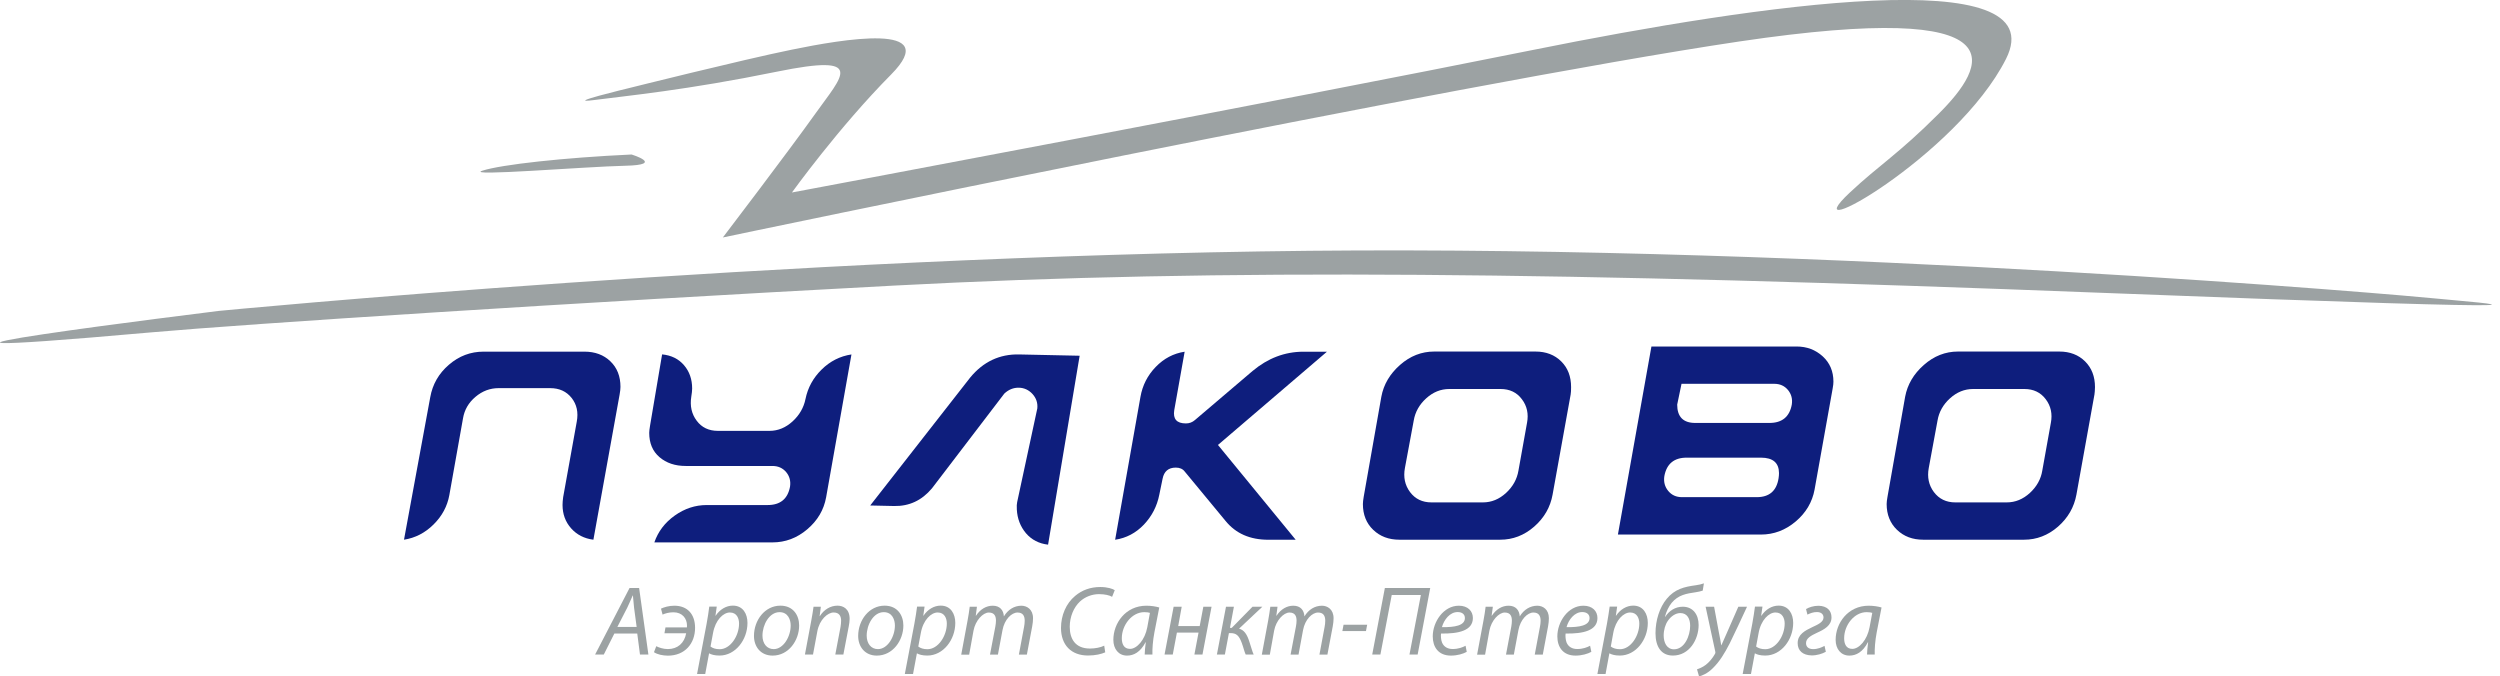 <svg width="170" height="46" viewBox="0 0 170 46" fill="none" xmlns="http://www.w3.org/2000/svg">
<g clip-path="url(#clip0_146_64)">
<path d="M14.867 21.143C14.867 21.143 53.316 17.417 89.035 17.054C124.758 16.691 163.298 20.055 165.933 20.326C168.568 20.597 179.273 21.323 142.985 19.914C106.439 18.492 83.128 18.237 60.857 19.417C38.586 20.601 16.779 22.026 10.32 22.598C-15.312 24.87 14.867 21.143 14.867 21.143Z" fill="#9CA2A3"/>
<path d="M42.741 5.998C42.741 5.998 50.482 4.06 53.858 3.374C57.232 2.684 64.159 1.471 60.596 5.067C57.032 8.663 53.852 13.089 53.852 13.089C53.852 13.089 86.609 6.946 104.324 3.38C119.58 0.307 139.765 -2.644 136.408 4.008C133.051 10.663 121.652 16.969 125.797 13.085C127.801 11.209 129.089 10.477 131.825 7.741C135.068 4.505 137.725 -0.069 118.272 2.821C98.819 5.717 49.154 16.148 49.154 16.148C49.154 16.148 53.62 10.291 55.447 7.724C57.274 5.155 58.984 3.619 52.829 4.874C46.67 6.133 42.597 6.515 40.397 6.803C38.194 7.09 42.741 5.998 42.741 5.998Z" fill="#9CA2A3"/>
<path d="M42.95 10.506C38.351 10.719 34.088 11.19 32.807 11.605C31.529 12.017 39.792 11.33 42.515 11.271C45.242 11.212 42.95 10.506 42.95 10.506Z" fill="#9CA2A3"/>
<path d="M29.257 27.008C29.414 26.132 29.835 25.396 30.528 24.801C31.218 24.206 32.003 23.912 32.879 23.912H39.74C40.462 23.912 41.051 24.131 41.505 24.569C41.963 25.007 42.192 25.586 42.192 26.308C42.192 26.442 42.172 26.619 42.133 26.834L40.351 36.7C39.73 36.622 39.224 36.363 38.835 35.925C38.446 35.487 38.253 34.955 38.253 34.333C38.253 34.196 38.266 34.023 38.295 33.807L39.22 28.672C39.338 28.041 39.22 27.505 38.871 27.06C38.518 26.616 38.034 26.393 37.409 26.393H33.908C33.327 26.393 32.8 26.589 32.333 26.985C31.865 27.38 31.584 27.864 31.486 28.439L30.555 33.666C30.417 34.425 30.061 35.092 29.482 35.664C28.907 36.236 28.234 36.582 27.472 36.7L29.257 27.008Z" fill="#0E1E7D"/>
<path d="M82.821 30.257L88.107 36.703H86.244C85.001 36.703 84.031 36.279 83.334 35.419L80.559 32.062C80.425 31.885 80.222 31.797 79.954 31.797C79.451 31.797 79.153 32.052 79.055 32.559L78.833 33.637C78.679 34.425 78.326 35.102 77.784 35.674C77.241 36.243 76.587 36.589 75.829 36.703L77.552 26.982C77.689 26.204 78.032 25.527 78.588 24.952C79.144 24.376 79.797 24.033 80.556 23.916L79.85 27.887C79.751 28.492 80.016 28.793 80.641 28.793C80.876 28.793 81.079 28.718 81.258 28.561L85.171 25.23C86.217 24.354 87.371 23.916 88.633 23.916H90.232L82.821 30.257Z" fill="#0E1E7D"/>
<path d="M102.042 26.452H98.551C97.966 26.452 97.446 26.665 96.979 27.089C96.514 27.511 96.233 28.015 96.135 28.59L95.534 31.826C95.419 32.447 95.534 32.993 95.883 33.461C96.233 33.928 96.717 34.163 97.338 34.163H100.836C101.421 34.163 101.944 33.948 102.412 33.519C102.876 33.091 103.157 32.584 103.255 31.999L103.837 28.757C103.954 28.142 103.837 27.606 103.487 27.145C103.147 26.687 102.66 26.452 102.042 26.452ZM106.805 26.825L105.576 33.634C105.422 34.49 105.004 35.216 104.324 35.811C103.641 36.406 102.872 36.7 102.016 36.7H95.158C94.439 36.7 93.844 36.478 93.376 36.027C92.909 35.579 92.677 34.994 92.677 34.275C92.677 34.157 92.696 33.993 92.732 33.778L93.932 26.975C94.086 26.145 94.511 25.426 95.2 24.817C95.89 24.209 96.665 23.905 97.525 23.905H104.412C105.131 23.905 105.716 24.131 106.164 24.576C106.612 25.02 106.834 25.602 106.834 26.321C106.834 26.544 106.825 26.707 106.805 26.825Z" fill="#0E1E7D"/>
<path d="M65.97 25.677C66.856 24.599 67.97 24.072 69.301 24.102L73.416 24.19L71.269 37.037C70.648 36.965 70.147 36.703 69.765 36.259C69.386 35.808 69.177 35.268 69.144 34.644C69.131 34.425 69.141 34.261 69.167 34.144L70.537 27.773C70.573 27.4 70.465 27.076 70.213 26.795C69.958 26.517 69.644 26.37 69.281 26.364C68.915 26.357 68.585 26.491 68.294 26.763L63.374 33.206C62.685 34.029 61.825 34.431 60.798 34.409L59.174 34.373L65.97 25.677Z" fill="#0E1E7D"/>
<path d="M137.66 26.452H134.169C133.587 26.452 133.064 26.665 132.597 27.089C132.132 27.511 131.851 28.015 131.753 28.59L131.155 31.826C131.041 32.447 131.155 32.993 131.505 33.461C131.858 33.928 132.342 34.163 132.959 34.163H136.457C137.039 34.163 137.565 33.948 138.033 33.519C138.497 33.091 138.781 32.584 138.876 31.999L139.458 28.757C139.576 28.142 139.458 27.606 139.108 27.145C138.765 26.687 138.278 26.452 137.66 26.452ZM142.423 26.825L141.197 33.634C141.04 34.49 140.622 35.216 139.945 35.811C139.262 36.406 138.49 36.7 137.637 36.7H130.776C130.057 36.7 129.462 36.478 128.994 36.027C128.53 35.579 128.292 34.994 128.292 34.275C128.292 34.157 128.311 33.993 128.35 33.778L129.55 26.975C129.707 26.145 130.129 25.426 130.822 24.817C131.511 24.209 132.286 23.905 133.143 23.905H140.033C140.753 23.905 141.338 24.131 141.786 24.576C142.233 25.02 142.459 25.602 142.459 26.321C142.452 26.544 142.443 26.707 142.423 26.825Z" fill="#0E1E7D"/>
<path d="M56.176 33.82C56.019 34.677 55.594 35.399 54.891 35.994C54.192 36.589 53.401 36.883 52.525 36.883H44.496C44.751 36.144 45.212 35.536 45.882 35.059C46.552 34.582 47.278 34.343 48.056 34.343H52.201C53.057 34.343 53.564 33.928 53.721 33.101C53.78 32.715 53.692 32.385 53.46 32.104C53.224 31.826 52.914 31.686 52.525 31.686H46.628C45.908 31.686 45.313 31.486 44.846 31.087C44.379 30.689 44.147 30.136 44.147 29.43C44.147 29.332 44.166 29.165 44.205 28.933L45.023 24.098C45.647 24.16 46.144 24.402 46.513 24.834C46.883 25.265 47.066 25.792 47.066 26.419C47.066 26.557 47.046 26.743 47.007 26.978C46.909 27.606 47.03 28.149 47.373 28.606C47.713 29.067 48.197 29.299 48.818 29.299H52.322C52.907 29.299 53.43 29.08 53.898 28.652C54.365 28.224 54.656 27.714 54.774 27.129C54.931 26.364 55.293 25.697 55.869 25.131C56.444 24.563 57.121 24.219 57.899 24.102L56.176 33.82Z" fill="#0E1E7D"/>
<path d="M120.649 26.099H114.343L114.049 27.514C114.049 28.341 114.457 28.76 115.275 28.76H120.325C121.178 28.76 121.688 28.345 121.842 27.514C121.901 27.129 121.813 26.799 121.58 26.517C121.348 26.239 121.038 26.099 120.649 26.099ZM119.743 31.12H114.693C113.836 31.12 113.33 31.542 113.176 32.375C113.117 32.764 113.205 33.101 113.441 33.385C113.673 33.666 113.983 33.807 114.376 33.807H119.456C120.312 33.807 120.809 33.382 120.943 32.522C120.963 32.388 120.972 32.271 120.972 32.172C120.969 31.473 120.561 31.12 119.743 31.12ZM124.617 26.442L123.391 33.291C123.234 34.144 122.806 34.869 122.107 35.461C121.407 36.053 120.619 36.35 119.74 36.35H110.018L112.297 23.562H122.162C122.865 23.562 123.457 23.788 123.944 24.232C124.431 24.677 124.673 25.252 124.673 25.952C124.676 26.063 124.656 26.23 124.617 26.442Z" fill="#0E1E7D"/>
<path d="M43.293 42.636L43.117 41.326C43.091 41.09 43.058 40.754 43.038 40.492H43.025C42.904 40.76 42.79 41.041 42.656 41.316L41.979 42.633H43.293V42.636ZM41.777 43.078L41.057 44.51H40.466L42.81 39.982H43.46L44.091 44.51H43.519L43.333 43.078H41.777Z" fill="#9CA2A3"/>
<path d="M45.252 42.663H46.709C46.716 42.623 46.716 42.581 46.716 42.542C46.716 42.051 46.392 41.636 45.794 41.636C45.49 41.636 45.232 41.711 45.055 41.793L44.947 41.388C45.147 41.293 45.484 41.188 45.853 41.188C46.765 41.188 47.265 41.786 47.265 42.692C47.265 43.754 46.579 44.585 45.412 44.585C45.068 44.578 44.715 44.513 44.47 44.349L44.627 43.941C44.787 44.029 45.098 44.137 45.412 44.137C46.075 44.137 46.539 43.735 46.66 43.061H45.183L45.252 42.663Z" fill="#9CA2A3"/>
<path d="M48.315 43.964C48.462 44.078 48.667 44.147 48.939 44.147C49.658 44.147 50.256 43.254 50.256 42.401C50.256 42.058 50.109 41.649 49.632 41.649C49.194 41.649 48.645 42.146 48.484 43.058L48.315 43.964ZM47.399 45.837L48.05 42.411C48.125 42.015 48.19 41.577 48.23 41.25H48.739L48.651 41.868H48.664C48.955 41.437 49.383 41.182 49.834 41.182C50.534 41.182 50.828 41.757 50.828 42.358C50.828 43.506 50.008 44.578 48.929 44.578C48.586 44.578 48.357 44.506 48.23 44.431H48.216L47.955 45.833H47.399V45.837Z" fill="#9CA2A3"/>
<path d="M53.767 42.532C53.767 42.156 53.594 41.626 53.009 41.626C52.312 41.626 51.848 42.48 51.848 43.225C51.848 43.754 52.142 44.14 52.613 44.14C53.27 44.14 53.767 43.294 53.767 42.532ZM51.27 43.245C51.27 42.169 52.015 41.185 53.067 41.185C53.947 41.185 54.342 41.849 54.342 42.535C54.342 43.542 53.633 44.581 52.538 44.581C51.727 44.581 51.27 43.977 51.27 43.245Z" fill="#9CA2A3"/>
<path d="M54.735 44.51L55.166 42.205C55.231 41.842 55.287 41.528 55.32 41.26H55.817L55.735 41.898H55.748C56.036 41.44 56.48 41.185 56.951 41.185C57.34 41.185 57.775 41.404 57.775 42.084C57.775 42.231 57.748 42.434 57.713 42.607L57.35 44.506H56.801L57.157 42.627C57.176 42.499 57.196 42.352 57.196 42.212C57.196 41.891 57.065 41.649 56.686 41.649C56.291 41.649 55.725 42.127 55.578 42.934L55.284 44.51H54.735" fill="#9CA2A3"/>
<path d="M60.854 42.532C60.854 42.156 60.681 41.626 60.096 41.626C59.396 41.626 58.935 42.48 58.935 43.225C58.935 43.754 59.229 44.14 59.7 44.14C60.357 44.14 60.854 43.294 60.854 42.532ZM58.356 43.245C58.356 42.169 59.102 41.185 60.154 41.185C61.034 41.185 61.429 41.849 61.429 42.535C61.429 43.542 60.717 44.581 59.621 44.581C58.814 44.581 58.356 43.977 58.356 43.245Z" fill="#9CA2A3"/>
<path d="M62.443 43.964C62.59 44.078 62.796 44.147 63.067 44.147C63.786 44.147 64.384 43.254 64.384 42.401C64.384 42.058 64.237 41.649 63.76 41.649C63.322 41.649 62.773 42.146 62.613 43.058L62.443 43.964ZM61.527 45.837L62.178 42.411C62.253 42.015 62.318 41.577 62.361 41.25H62.871L62.783 41.868H62.796C63.087 41.437 63.515 41.182 63.966 41.182C64.665 41.182 64.96 41.757 64.96 42.358C64.96 43.506 64.139 44.578 63.057 44.578C62.717 44.578 62.488 44.506 62.361 44.431H62.348L62.086 45.833H61.527V45.837Z" fill="#9CA2A3"/>
<path d="M65.365 44.509L65.793 42.205C65.862 41.842 65.908 41.528 65.94 41.26H66.431L66.352 41.871H66.365C66.666 41.414 67.075 41.188 67.506 41.188C68.003 41.188 68.238 41.502 68.264 41.914C68.552 41.443 68.967 41.195 69.451 41.188C69.827 41.188 70.246 41.43 70.246 42.041C70.246 42.188 70.226 42.411 70.19 42.591L69.827 44.513H69.284L69.634 42.64C69.66 42.512 69.68 42.352 69.68 42.215C69.68 41.875 69.552 41.652 69.19 41.652C68.787 41.652 68.304 42.123 68.17 42.849L67.859 44.513H67.32L67.683 42.607C67.709 42.457 67.725 42.339 67.725 42.208C67.725 41.937 67.65 41.652 67.241 41.652C66.839 41.652 66.329 42.192 66.199 42.882L65.904 44.516H65.365" fill="#9CA2A3"/>
<path d="M75.155 44.359C74.9 44.474 74.492 44.575 73.982 44.575C72.841 44.575 72.148 43.856 72.148 42.702C72.148 41.849 72.491 41.035 73.109 40.522C73.58 40.123 74.158 39.917 74.822 39.917C75.319 39.917 75.682 40.044 75.803 40.133L75.623 40.584C75.456 40.482 75.132 40.401 74.73 40.401C74.26 40.401 73.782 40.584 73.436 40.904C73.011 41.303 72.743 41.94 72.743 42.623C72.743 43.434 73.112 44.101 74.119 44.101C74.462 44.101 74.838 44.032 75.087 43.905L75.155 44.359Z" fill="#9CA2A3"/>
<path d="M78.195 41.675C78.12 41.649 77.999 41.626 77.813 41.626C76.973 41.626 76.283 42.499 76.283 43.404C76.283 43.767 76.411 44.124 76.842 44.124C77.303 44.124 77.855 43.519 78.016 42.653L78.195 41.675ZM77.839 44.509C77.839 44.313 77.872 44.006 77.914 43.669H77.901C77.545 44.346 77.094 44.581 76.639 44.581C76.061 44.581 75.708 44.127 75.708 43.509C75.708 42.375 76.538 41.188 77.957 41.188C78.267 41.188 78.607 41.24 78.83 41.309L78.499 43.006C78.391 43.568 78.352 44.147 78.365 44.509H77.839Z" fill="#9CA2A3"/>
<path d="M80.356 41.257L80.118 42.574H81.579L81.827 41.257H82.386L81.768 44.509H81.219L81.5 43.019H80.029L79.748 44.509H79.189L79.807 41.257H80.356Z" fill="#9CA2A3"/>
<path d="M83.906 41.257L83.638 42.695H83.759L85.171 41.257H85.841L84.256 42.748C84.606 42.842 84.805 43.143 84.965 43.663C85.08 43.996 85.155 44.313 85.25 44.509H84.707C84.619 44.326 84.553 44.019 84.439 43.715C84.249 43.205 84.063 43.051 83.668 43.051H83.566L83.292 44.509H82.749L83.367 41.26H83.906" fill="#9CA2A3"/>
<path d="M85.805 44.509L86.234 42.205C86.299 41.842 86.348 41.528 86.381 41.26H86.871L86.789 41.871H86.802C87.106 41.414 87.515 41.188 87.943 41.188C88.443 41.188 88.675 41.502 88.702 41.914C88.989 41.443 89.404 41.195 89.888 41.188C90.264 41.188 90.683 41.43 90.683 42.041C90.683 42.188 90.663 42.411 90.627 42.591L90.264 44.513H89.722L90.071 42.64C90.097 42.512 90.117 42.352 90.117 42.215C90.117 41.875 89.99 41.652 89.627 41.652C89.225 41.652 88.741 42.123 88.607 42.849L88.3 44.513H87.76L88.123 42.607C88.149 42.457 88.166 42.339 88.166 42.208C88.166 41.937 88.09 41.652 87.685 41.652C87.283 41.652 86.77 42.192 86.642 42.882L86.348 44.516H85.805" fill="#9CA2A3"/>
<path d="M92.968 42.48L92.886 42.911H91.281L91.362 42.48H92.968Z" fill="#9CA2A3"/>
<path d="M97.256 39.982L96.4 44.51H95.844L96.619 40.459H94.638L93.867 44.51H93.311L94.171 39.982H97.256Z" fill="#9CA2A3"/>
<path d="M99.12 41.62C98.59 41.62 98.195 42.136 98.051 42.646C98.93 42.659 99.613 42.538 99.613 42.028C99.613 41.767 99.417 41.62 99.12 41.62ZM99.738 44.326C99.499 44.46 99.1 44.581 98.662 44.581C97.802 44.581 97.427 43.99 97.427 43.274C97.427 42.293 98.156 41.188 99.201 41.188C99.819 41.188 100.156 41.558 100.156 42.025C100.156 42.878 99.195 43.1 97.992 43.081C97.966 43.221 97.986 43.526 98.061 43.699C98.188 43.993 98.45 44.133 98.783 44.133C99.166 44.133 99.457 44.019 99.659 43.911L99.738 44.326Z" fill="#9CA2A3"/>
<path d="M100.444 44.509L100.875 42.205C100.944 41.842 100.99 41.528 101.022 41.26H101.513L101.431 41.871H101.444C101.745 41.414 102.153 41.188 102.585 41.188C103.078 41.188 103.317 41.502 103.343 41.914C103.631 41.443 104.049 41.195 104.533 41.188C104.909 41.188 105.324 41.43 105.324 42.041C105.324 42.188 105.304 42.411 105.269 42.591L104.909 44.513H104.363L104.713 42.64C104.739 42.512 104.762 42.352 104.762 42.215C104.762 41.875 104.634 41.652 104.271 41.652C103.869 41.652 103.386 42.123 103.252 42.849L102.941 44.513H102.408L102.768 42.607C102.794 42.457 102.807 42.339 102.807 42.208C102.807 41.937 102.732 41.652 102.323 41.652C101.921 41.652 101.408 42.192 101.28 42.882L100.986 44.516H100.444" fill="#9CA2A3"/>
<path d="M107.593 41.62C107.063 41.62 106.664 42.136 106.524 42.646C107.406 42.659 108.09 42.538 108.09 42.028C108.09 41.767 107.887 41.62 107.593 41.62ZM108.211 44.326C107.969 44.46 107.573 44.581 107.135 44.581C106.275 44.581 105.899 43.99 105.899 43.274C105.899 42.293 106.622 41.188 107.671 41.188C108.289 41.188 108.626 41.558 108.626 42.025C108.626 42.878 107.665 43.1 106.462 43.081C106.436 43.221 106.458 43.526 106.53 43.699C106.658 43.993 106.919 44.133 107.253 44.133C107.635 44.133 107.926 44.019 108.126 43.911L108.211 44.326Z" fill="#9CA2A3"/>
<path d="M109.534 43.964C109.685 44.078 109.891 44.147 110.159 44.147C110.878 44.147 111.473 43.254 111.473 42.401C111.473 42.058 111.326 41.649 110.848 41.649C110.41 41.649 109.861 42.146 109.698 43.058L109.534 43.964ZM108.622 45.837L109.273 42.411C109.345 42.015 109.413 41.577 109.456 41.25H109.966L109.878 41.868H109.891C110.182 41.437 110.61 41.182 111.058 41.182C111.754 41.182 112.051 41.757 112.051 42.358C112.051 43.506 111.231 44.578 110.152 44.578C109.806 44.578 109.58 44.506 109.453 44.431H109.436L109.178 45.833H108.622V45.837Z" fill="#9CA2A3"/>
<path d="M114.931 42.555C114.931 42.097 114.745 41.688 114.264 41.688C113.944 41.688 113.627 41.904 113.415 42.215C113.245 42.457 113.13 42.826 113.13 43.215C113.13 43.689 113.339 44.153 113.83 44.153C114.562 44.15 114.931 43.218 114.931 42.555ZM115.785 40.162C115.637 40.214 115.484 40.243 115.32 40.27C114.683 40.364 114.124 40.45 113.673 40.995C113.477 41.234 113.303 41.59 113.218 41.94H113.238C113.5 41.532 113.918 41.257 114.428 41.257C115.127 41.257 115.507 41.796 115.507 42.499C115.507 43.483 114.879 44.578 113.755 44.578C112.963 44.578 112.574 43.973 112.574 43.061C112.574 42.169 112.856 41.303 113.333 40.724C113.885 40.054 114.526 39.904 115.32 39.796C115.516 39.77 115.703 39.727 115.866 39.668L115.785 40.162Z" fill="#9CA2A3"/>
<path d="M116.559 41.257L116.883 43.002C116.955 43.378 117.01 43.627 117.043 43.875H117.056C117.151 43.663 117.259 43.431 117.412 43.071L118.207 41.257H118.798C118.458 41.996 117.945 43.091 117.625 43.741C117.269 44.438 116.925 44.996 116.478 45.431C116.115 45.801 115.719 45.954 115.536 45.997L115.396 45.513C115.536 45.467 115.771 45.379 115.997 45.206C116.216 45.036 116.451 44.768 116.625 44.454C116.651 44.398 116.651 44.366 116.638 44.303L115.981 41.257H116.559" fill="#9CA2A3"/>
<path d="M119.416 43.964C119.563 44.078 119.773 44.147 120.041 44.147C120.76 44.147 121.358 43.254 121.358 42.401C121.358 42.058 121.208 41.649 120.73 41.649C120.296 41.649 119.743 42.146 119.583 43.058L119.416 43.964ZM118.501 45.837L119.155 42.411C119.227 42.015 119.295 41.577 119.338 41.25H119.848L119.76 41.868H119.776C120.064 41.437 120.492 41.182 120.943 41.182C121.642 41.182 121.937 41.757 121.937 42.358C121.937 43.506 121.119 44.578 120.037 44.578C119.694 44.578 119.469 44.506 119.341 44.431H119.328L119.066 45.833H118.501V45.837Z" fill="#9CA2A3"/>
<path d="M122.81 41.414C123.009 41.3 123.313 41.192 123.663 41.192C124.241 41.205 124.542 41.522 124.542 41.983C124.542 42.532 124.071 42.797 123.542 43.035C123.14 43.225 122.81 43.405 122.81 43.732C122.81 43.96 122.95 44.137 123.287 44.14C123.584 44.147 123.892 44.019 124.068 43.918L124.156 44.32C123.927 44.454 123.538 44.575 123.182 44.568C122.607 44.555 122.241 44.258 122.241 43.735C122.241 43.137 122.738 42.882 123.248 42.64C123.588 42.48 123.999 42.31 123.999 41.989C123.999 41.787 123.859 41.623 123.558 41.62C123.323 41.613 123.094 41.702 122.904 41.793L122.81 41.414Z" fill="#9CA2A3"/>
<path d="M127.314 41.675C127.242 41.649 127.121 41.626 126.931 41.626C126.095 41.626 125.402 42.499 125.402 43.404C125.402 43.767 125.529 44.124 125.957 44.124C126.421 44.124 126.971 43.519 127.131 42.653L127.314 41.675ZM126.958 44.509C126.958 44.313 126.994 44.006 127.033 43.669H127.02C126.667 44.346 126.216 44.581 125.758 44.581C125.179 44.581 124.823 44.127 124.823 43.509C124.823 42.375 125.657 41.188 127.072 41.188C127.379 41.188 127.726 41.24 127.945 41.309L127.615 43.006C127.507 43.568 127.468 44.147 127.481 44.509H126.958Z" fill="#9CA2A3"/>
</g>
<defs>
<clipPath id="clip0_146_64">
<rect width="169.45" height="46" fill="white"/>
</clipPath>
</defs>
</svg>

